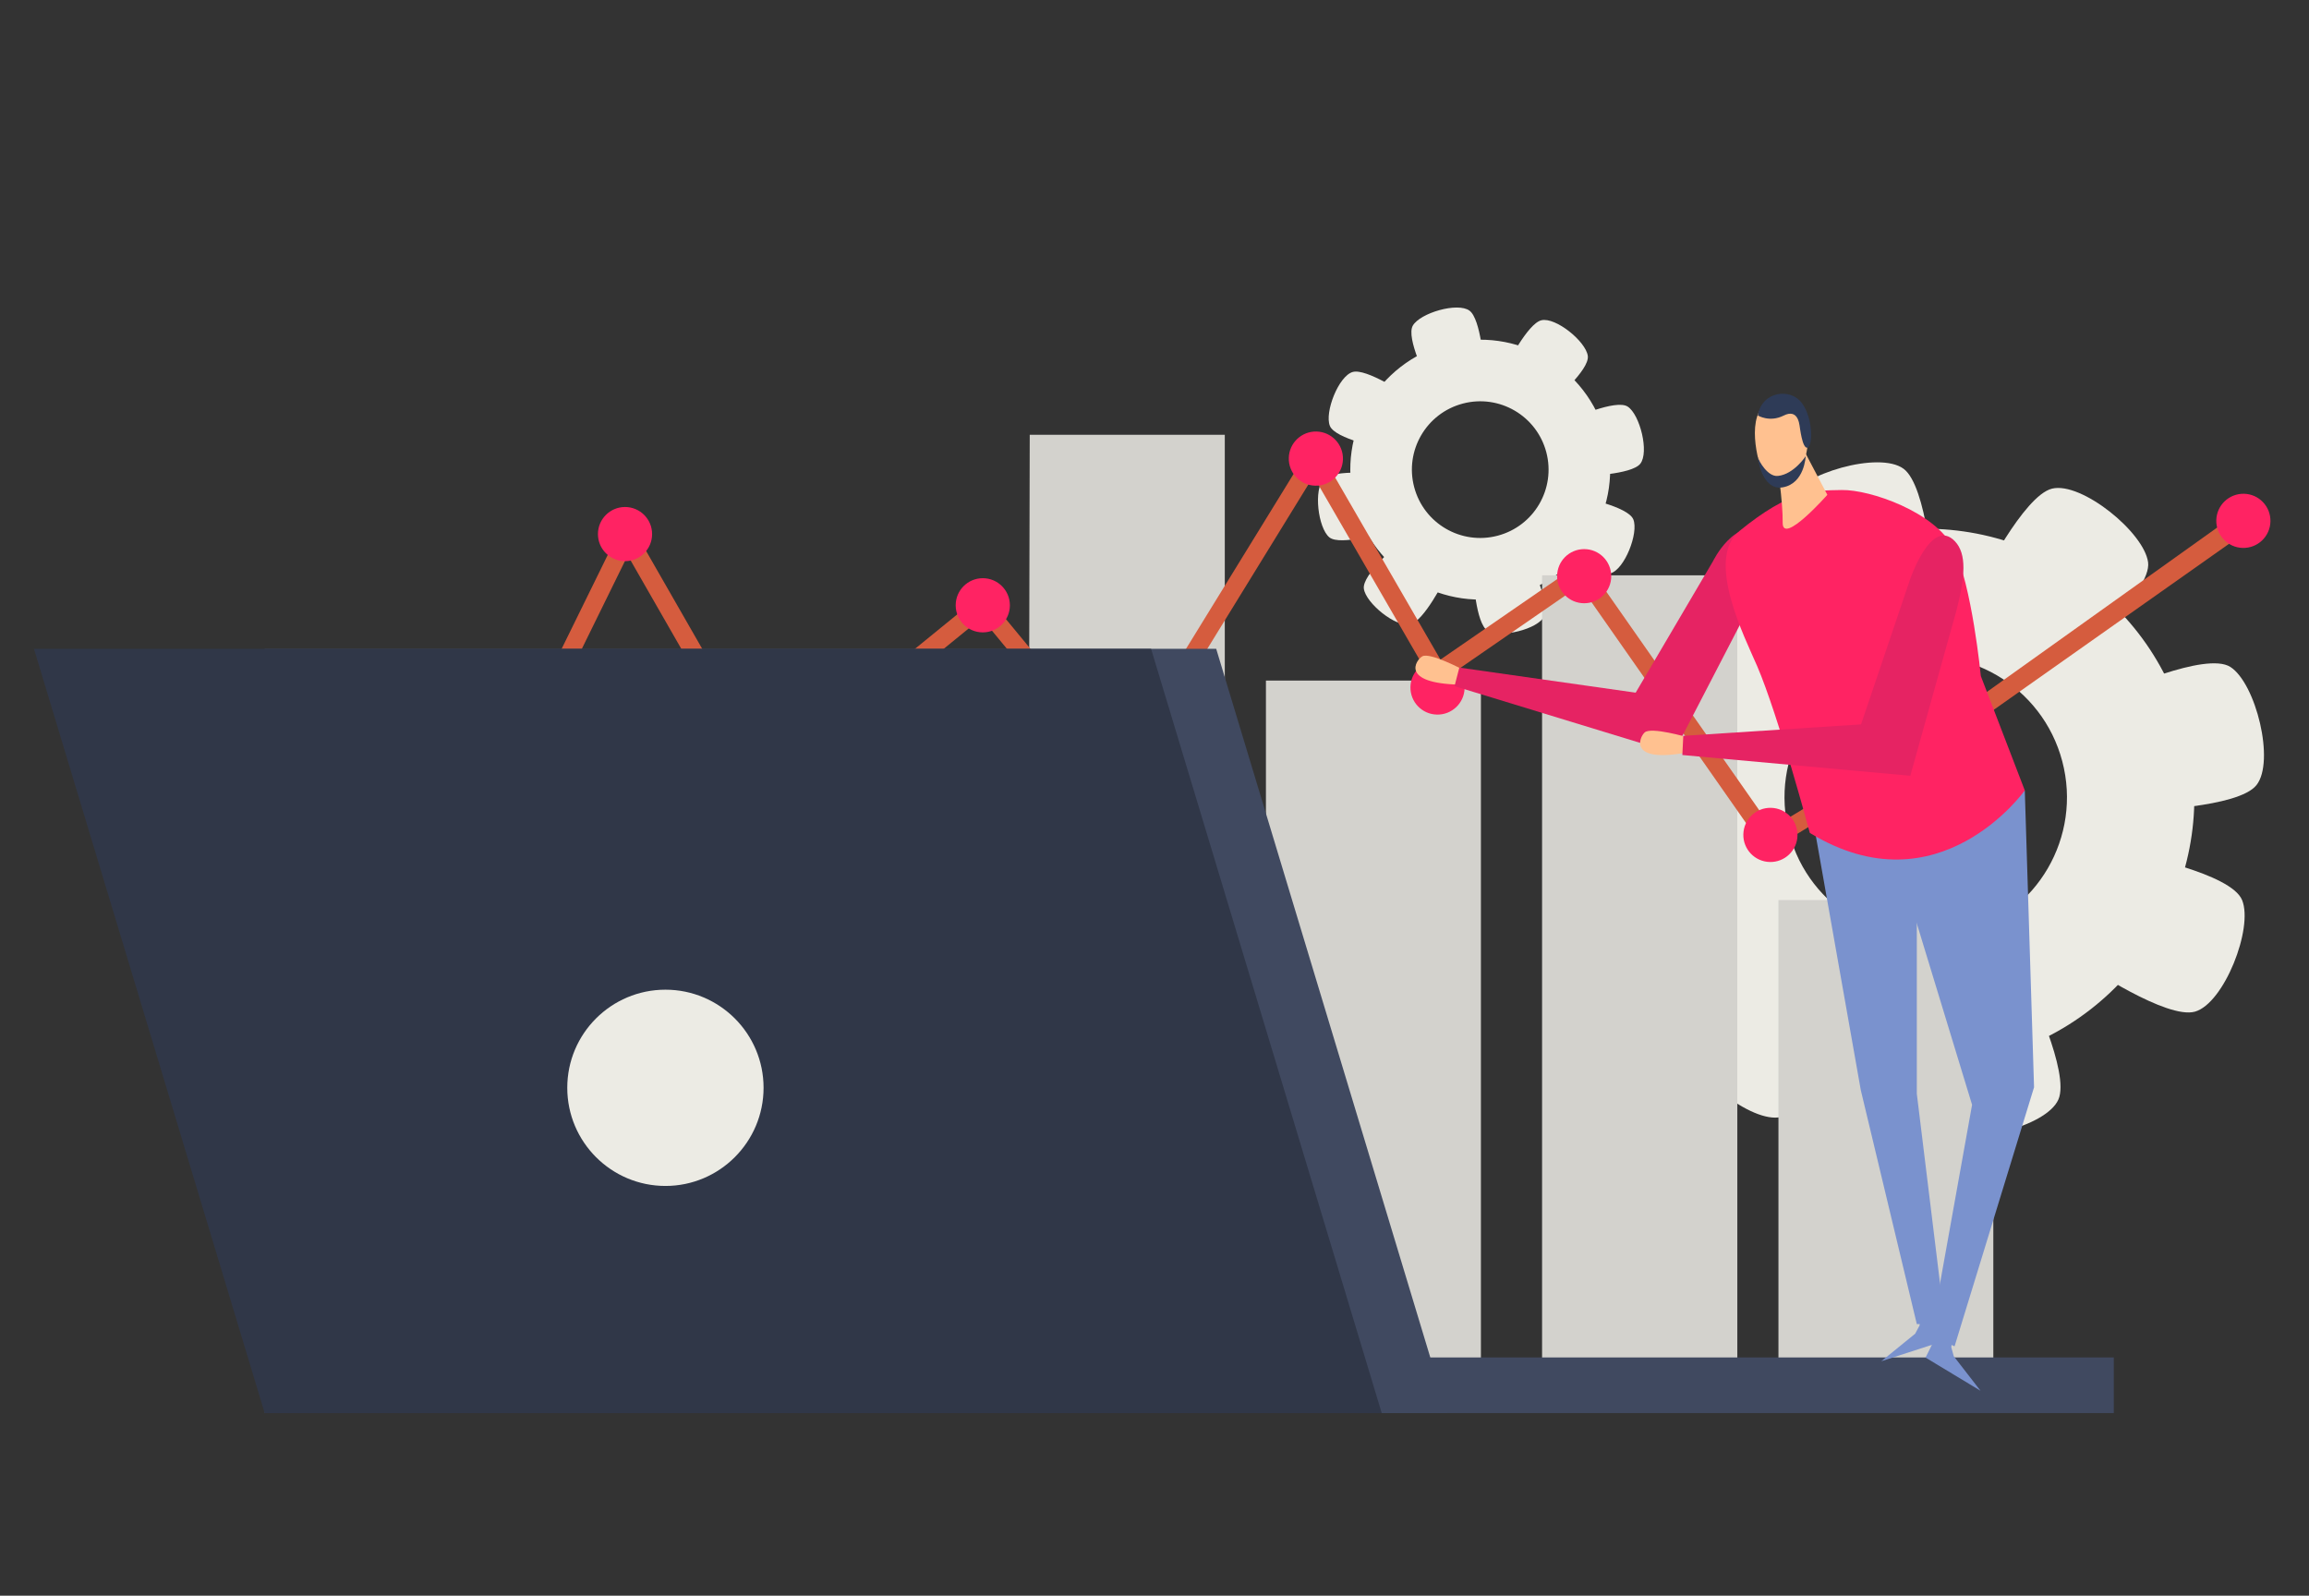 <?xml version="1.0" encoding="UTF-8"?> <!-- Generator: Adobe Illustrator 15.1.0, SVG Export Plug-In . SVG Version: 6.00 Build 0) --> <svg xmlns="http://www.w3.org/2000/svg" xmlns:xlink="http://www.w3.org/1999/xlink" id="Layer_1" x="0px" y="0px" width="154.833px" height="107px" viewBox="0 0 154.833 107" xml:space="preserve"><rect x="0" y="0" width="154.833" height="107" fill="#333333" stroke="none"/> <path fill="#303748" d="M220.519,93.212c0.006,1.512-1.218,2.739-2.726,2.746l-30.545,0.089c-1.508,0.005-2.738-1.218-2.742-2.728 l-0.169-56.927c-0.002-1.511,1.218-2.738,2.729-2.742l30.545-0.089c1.51-0.004,2.74,1.216,2.742,2.728L220.519,93.212z"></path> <rect x="187.151" y="37.482" transform="matrix(1 -0.003 0.003 1 -0.176 0.574)" fill="#ECEBE4" width="30.318" height="49.688"></rect> <path fill="#ECEBE4" d="M205.073,91.321c0.003,1.417-1.143,2.569-2.557,2.572c-1.418,0.005-2.568-1.14-2.573-2.556 c-0.004-1.418,1.143-2.565,2.557-2.575C203.915,88.762,205.068,89.905,205.073,91.321z"></path> <g> <rect x="190.925" y="44.776" fill="#F9F9F7" width="23.006" height="29.66"></rect> <rect x="192.881" y="64.009" fill="#D3D2CD" width="18.01" height="8.617"></rect> <rect x="192.881" y="47.029" fill="#D3D2CD" width="18.01" height="1.216"></rect> <rect x="192.881" y="49.767" fill="#D3D2CD" width="18.01" height="1.218"></rect> <rect x="192.881" y="53.055" fill="#D3D2CD" width="18.01" height="1.216"></rect> <rect x="192.881" y="55.792" fill="#D3D2CD" width="18.01" height="1.219"></rect> </g> <g> <path fill="#02797D" d="M-59.007,42.886c0,0-16.163-11.248-11.285-26.018C-70.292,16.869-59.495,28.703-59.007,42.886z"></path> <path fill="#02797D" d="M-56.837,44.062c0,0,17.009-16.16,8.607-32.675C-48.23,11.387-58.817,27.267-56.837,44.062z"></path> <path fill="#036D6D" d="M-59.678,44.062c0,0,13.722-19.029,2.406-33.703C-57.272,10.359-64.734,27.925-59.678,44.062z"></path> <polygon fill="#7494C9" points="-51.033,55.246 -63.313,55.193 -66.924,39.951 -47.243,39.951 "></polygon> </g> <g> <rect x="177.258" y="-20.416" fill="#11141B" width="59.131" height="10.826"></rect> <rect x="206.338" y="-20.416" fill="#030405" width="30.051" height="10.826"></rect> <rect x="178.924" y="-18.75" fill="#ECEBE4" width="57.465" height="7.494"></rect> <rect x="206.338" y="-18.75" fill="#D3D2CD" width="30.051" height="7.494"></rect> <rect x="231.323" y="-20.416" fill="#030405" width="7.494" height="1.666"></rect> <rect x="231.323" y="-11.256" fill="#030405" width="7.494" height="1.666"></rect> <g> <rect x="182.672" y="-28.17" fill="#7A92CE" width="59.129" height="7.754"></rect> <rect x="211.75" y="-28.17" fill="#6884BC" width="30.051" height="7.754"></rect> <rect x="184.337" y="-26.975" fill="#ECEBE4" width="57.464" height="5.365"></rect> <rect x="211.75" y="-26.975" fill="#D3D2CD" width="30.051" height="5.365"></rect> <rect x="236.735" y="-28.17" fill="#6884BC" width="7.496" height="1.195"></rect> <rect x="236.735" y="-21.609" fill="#6884BC" width="7.496" height="1.193"></rect> </g> <g> <rect x="202.105" y="-47.254" fill="#EFCCB9" width="41.597" height="7.752"></rect> <rect x="222.562" y="-47.254" fill="#DDB39B" width="21.14" height="7.752"></rect> <rect x="203.276" y="-46.061" fill="#ECEBE4" width="40.426" height="5.367"></rect> <rect x="222.562" y="-46.061" fill="#D3D2CD" width="21.14" height="5.367"></rect> <rect x="240.137" y="-47.254" fill="#DDB39B" width="5.273" height="1.193"></rect> <rect x="240.137" y="-40.693" fill="#DDB39B" width="5.273" height="1.191"></rect> </g> <g> <rect x="188.182" y="-39.502" fill="#D55C3E" width="46.064" height="11.332"></rect> <rect x="210.836" y="-39.502" fill="#C64F38" width="23.41" height="11.332"></rect> <rect x="189.48" y="-37.758" fill="#ECEBE4" width="44.767" height="7.846"></rect> <rect x="210.836" y="-37.758" fill="#D3D2CD" width="23.41" height="7.846"></rect> <rect x="230.299" y="-39.502" fill="#C64F38" width="5.84" height="1.744"></rect> <rect x="230.299" y="-29.912" fill="#C64F38" width="5.84" height="1.742"></rect> </g> </g> <g> <rect x="235.077" y="9.792" fill="#ECEBE4" width="79.863" height="54.528"></rect> <rect x="236.946" y="11.411" fill="#F9F9F7" width="74.521" height="4.808"></rect> <rect x="238.016" y="18.623" fill="#F9F9F7" width="28.312" height="43.386"></rect> <rect x="240.42" y="46.757" fill="#D3D2CD" width="22.167" height="12.604"></rect> <rect x="240.42" y="21.917" fill="#D3D2CD" width="22.167" height="1.781"></rect> <rect x="240.42" y="25.923" fill="#D3D2CD" width="22.167" height="1.78"></rect> <rect x="240.42" y="30.732" fill="#D3D2CD" width="22.167" height="1.78"></rect> <rect x="240.42" y="34.738" fill="#D3D2CD" width="22.167" height="1.78"></rect> <rect x="274.34" y="18.623" fill="#D3D2CD" width="37.127" height="2.136"></rect> <rect x="274.34" y="22.629" fill="#D3D2CD" width="37.127" height="2.137"></rect> <rect x="274.34" y="27.436" fill="#D3D2CD" width="37.127" height="2.138"></rect> <rect x="274.34" y="32.512" fill="#F9F9F7" width="37.127" height="28.239"></rect> <rect x="277.546" y="35.627" fill="#D3D2CD" width="31.517" height="12.708"></rect> <rect x="238.016" y="12.613" fill="#D3D2CD" width="40.464" height="2.271"></rect> <rect x="293.972" y="12.613" fill="#D3D2CD" width="16.026" height="2.271"></rect> </g> <g> <circle fill="#11141B" cx="261.874" cy="39.062" r="3.292"></circle> <circle fill="#11141B" cx="260.214" cy="44.473" r="3.986"></circle> <circle fill="#11141B" cx="258.824" cy="49.852" r="2.561"></circle> <circle fill="#11141B" cx="263.71" cy="36.033" r="2.617"></circle> <circle fill="#11141B" cx="266.123" cy="34.714" r="2.617"></circle> <g> <path fill="#FE7A42" d="M292.111,50.481c0,0,2.885-0.928,3.418-0.477c0.447,0.379,1.383,2.433-3.334,1.697L292.111,50.481z"></path> </g> <g> <path fill="#11141B" d="M265.441,33.213c0,0-2.176,0.856-2.262,2.416c-0.086,1.559-0.532,2.492-2.048,3.965 c-1.515,1.473-3.851,4.021-3.237,5.735c0.977,2.728-0.689,4.546,0.348,5.933c1.039,1.385,2.865,0.303,3.316-0.606 c0.454-0.91,4.173-5.587,4.564-7.146c0.391-1.56,2.453-0.935,3.055-2.06c0.604-1.126-0.15-2.604,0.109-3.223 c0.953-2.274-0.275-3.852-1.652-4.828C266.252,32.423,265.441,33.213,265.441,33.213z"></path> </g> <g> <path fill="#11141B" d="M261.839,61.972l14.876-3.222l17.739-2.693c0,0,3.764-1.023,6.397,8.62l5.451,17.172l-1.967,0.562 c0,0-7.151-11.018-10.601-19.361c0,0-14.772,5.467-20.529,4.744C267.449,67.075,260.89,62.954,261.839,61.972z"></path> </g> <g> <path fill="#171B23" d="M261.841,62.069h28.935c0,0,3.853-0.188,3.736,10.248l0.771,19.039h-2.138c0,0-3.854-12.768-5.294-22.188 c0,0-14.38,3.646-21.187,3.059C260.63,71.708,260.776,65.272,261.841,62.069z"></path> </g> <g> <path fill="#D55C3E" d="M269.796,44.939l6.404,12.129l17.276-6.15l-0.313-1.115l-14.062,2.357l-6.441-10.352 c0,0-1.889-3.659-4.226-2.202C268.434,39.607,268.481,42.451,269.796,44.939z"></path> </g> <g> <g> <path fill="#EB8B4B" d="M261.314,41.868c0,0-1.379,1.78-1.598,5.713c-0.217,3.933,2.186,8.738,2.186,8.738l-0.468,7.526 l15.281-5.095l-0.96-6.601l-2.175-2.332l0.773-2.893l-5.12-7.66L261.314,41.868z"></path> </g> </g> <g> <polygon fill="#7A92CE" points="292.677,90.79 295.76,90.474 295.955,92.567 296.621,93.397 301.489,96.046 300.342,96.046 295.76,95.415 295.388,95.712 293.703,95.69 "></polygon> </g> <g> <polygon fill="#7A92CE" points="303.838,81.761 306.458,80.358 307.393,82.146 308.284,82.638 313.563,83.214 312.545,83.632 308.256,84.737 308.034,85.138 306.534,85.729 "></polygon> </g> <g> <g> <g> <polygon fill="#EAC4AC" points="294.486,49.933 294.512,58.902 281.219,66.575 281.193,57.604 "></polygon> </g> </g> <g> <polygon fill="#E0B3A0" points="274.236,62.55 281.181,58.455 281.226,66.575 "></polygon> </g> </g> <g> <path fill="#FE7A42" d="M276.466,63.911c0,0,3.029,0.129,3.371,0.738c0.287,0.512,0.454,2.762-3.716,0.438L276.466,63.911z"></path> </g> <g> <polygon fill="#0A0C0F" points="285.445,69.743 288.162,66.575 288.162,67.985 289.401,72.815 288.9,74.831 287.851,69.169 "></polygon> </g> <g> <polygon fill="#0A0C0F" points="293.477,63.146 293.736,63.05 296.022,67.985 295.283,63.544 294.75,61.021 292.701,63.3 "></polygon> </g> <g> <polygon fill="#E0B3A0" points="294.486,49.933 294.512,58.902 287.423,62.995 289.401,60.328 290.965,55.703 293.045,54.396 "></polygon> </g> <g> <g> <path fill="#EAC4AC" d="M262.637,46.281l-0.019,0.206c0.193,0.018,0.389,0.026,0.588,0.026c3.182,0,7.108-2.209,8.728-3.211 l-0.116-0.172C270.115,44.186,265.845,46.583,262.637,46.281z"></path> </g> <g> <path fill="#EAC4AC" d="M261.54,44.44l-0.019,0.205c0.193,0.018,0.389,0.027,0.588,0.027c3.119,0,6.955-2.124,8.632-3.153 l-0.114-0.171C268.863,42.432,264.692,44.74,261.54,44.44z"></path> </g> <g> <path fill="#EAC4AC" d="M269.546,39.731l-0.115-0.171c-1.729,1.055-5.514,3.11-8.551,3.051c-0.032,0.063-0.065,0.136-0.099,0.209 c0.074,0.003,0.147,0.011,0.222,0.011C264.066,42.831,267.824,40.78,269.546,39.731z"></path> </g> <g> <path fill="#EAC4AC" d="M263.023,48.599l-0.021,0.206c0.213,0.019,0.43,0.028,0.648,0.028c3.51,0,7.846-2.447,9.612-3.543 l-0.113-0.172C271.289,46.274,266.566,48.938,263.023,48.599z"></path> </g> <g> <path fill="#EAC4AC" d="M263.06,51.226l-0.02,0.206c0.237,0.021,0.479,0.033,0.724,0.033c3.693,0,8.208-2.428,10.376-3.736 l0.078-0.286C272.019,48.791,266.917,51.598,263.06,51.226z"></path> </g> <g> <path fill="#EAC4AC" d="M262.637,53.99l-0.019,0.206c0.235,0.021,0.478,0.033,0.722,0.033c3.888,0,8.679-2.684,10.692-3.927 l-0.143-0.153C271.75,51.468,266.556,54.365,262.637,53.99z"></path> </g> <g> <path fill="#EAC4AC" d="M263.062,56.928l-0.02,0.207c0.254,0.023,0.516,0.035,0.779,0.035c4.537,0,10.219-3.391,12.005-4.533 l-0.032-0.226C274.023,53.552,267.703,57.369,263.062,56.928z"></path> </g> <g> <path fill="#EAC4AC" d="M262.865,59.754l-0.02,0.205c0.267,0.025,0.538,0.037,0.813,0.037c4.759,0,10.728-3.58,12.548-4.746 l-0.032-0.225C274.371,56.189,267.742,60.211,262.865,59.754z"></path> </g> <g> <path fill="#EAC4AC" d="M276.521,57.414l-0.031-0.223c-2.412,1.527-9.541,5.698-14.977,5.384l-0.014,0.199 c0.199,0.014,0.396,0.029,0.6,0.029C267.443,62.804,274.109,58.936,276.521,57.414z"></path> </g> </g> <g> <g> <path fill="#FE7A42" d="M276.466,63.911c0,0,3.029,0.129,3.371,0.738c0.287,0.512,0.454,2.762-3.716,0.438L276.466,63.911z"></path> </g> <g> <g> <path fill="#D55C3E" d="M259.336,47.413l-0.755,13.68l17.815,4.299l0.424-1.48l-13.179-5.444l0.017-12.193 c0,0-0.409-5.506-2.778-4.104C259.704,42.864,259.541,44.605,259.336,47.413z"></path> </g> </g> </g> <g> <path fill="#FE7A42" d="M265.128,37.534l-0.897,3.373c0,0,4.167,2.993,3.755,1.305c-0.381-1.567-0.605-4.678-0.605-4.678H265.128z "></path> </g> <g> <path fill="#FF8155" d="M265.128,33.649c-0.276,0.69-0.823,2.035-0.434,2.944c0.391,0.908,0.975,2.532,2.014,2.923 c1.039,0.39,1.312-0.78,1.533-1.17c0.222-0.388,0.772-4.214-0.898-5.131C266.083,32.522,265.337,33.125,265.128,33.649z"></path> </g> <g> <path fill="#191D26" d="M266.731,34.07c0,0-0.958,2.027-2.339,2.446c0,0-0.22-3.491,1.73-3.893c0,0,2.507-0.3,2.557,3.05 C268.679,35.673,266.86,35.066,266.731,34.07z"></path> </g> </g> <g> <rect x="222.469" y="98.7" fill="#11141B" width="59.13" height="10.826"></rect> <rect x="251.549" y="98.7" fill="#030405" width="30.05" height="10.826"></rect> <rect x="224.135" y="100.366" fill="#ECEBE4" width="57.464" height="7.494"></rect> <rect x="251.549" y="100.366" fill="#D3D2CD" width="30.05" height="7.494"></rect> <rect x="276.534" y="98.7" fill="#030405" width="7.493" height="1.666"></rect> <rect x="276.534" y="107.86" fill="#030405" width="7.493" height="1.666"></rect> <g> <rect x="227.882" y="90.948" fill="#7A92CE" width="59.131" height="7.752"></rect> <rect x="256.961" y="90.948" fill="#6884BC" width="30.052" height="7.752"></rect> <rect x="229.548" y="92.142" fill="#ECEBE4" width="57.465" height="5.365"></rect> <rect x="256.961" y="92.142" fill="#D3D2CD" width="30.052" height="5.365"></rect> <rect x="281.947" y="90.948" fill="#6884BC" width="7.494" height="1.193"></rect> <rect x="281.947" y="97.507" fill="#6884BC" width="7.494" height="1.193"></rect> </g> <g> <rect x="247.314" y="71.862" fill="#EFCCB9" width="41.598" height="7.752"></rect> <rect x="267.772" y="71.862" fill="#DDB39B" width="21.14" height="7.752"></rect> <rect x="248.486" y="73.056" fill="#ECEBE4" width="40.426" height="5.367"></rect> <rect x="267.772" y="73.056" fill="#D3D2CD" width="21.14" height="5.367"></rect> <rect x="285.347" y="71.862" fill="#DDB39B" width="5.273" height="1.193"></rect> <rect x="285.347" y="78.423" fill="#DDB39B" width="5.273" height="1.191"></rect> </g> <g> <rect x="233.393" y="79.614" fill="#D55C3E" width="46.065" height="11.334"></rect> <rect x="256.047" y="79.614" fill="#C64F38" width="23.411" height="11.334"></rect> <rect x="234.692" y="81.358" fill="#ECEBE4" width="44.767" height="7.846"></rect> <rect x="256.047" y="81.358" fill="#D3D2CD" width="23.411" height="7.846"></rect> <rect x="275.511" y="79.614" fill="#C64F38" width="5.837" height="1.744"></rect> <rect x="275.511" y="89.204" fill="#C64F38" width="5.837" height="1.744"></rect> </g> </g> <polygon fill="#7A92CE" points="243.947,16.011 239.485,13.419 239.932,18.56 241.229,17.737 243.364,21.097 244.784,20.195 242.651,16.834 "></polygon> <g> <rect x="-97.355" y="105.979" fill="#ECEBE4" width="79.863" height="65.051"></rect> <rect x="-95.485" y="107.91" fill="#F9F9F7" width="74.521" height="5.736"></rect> <rect x="-94.417" y="116.516" fill="#F9F9F7" width="28.313" height="51.758"></rect> <rect x="-92.012" y="150.078" fill="#D3D2CD" width="22.168" height="15.039"></rect> <rect x="-92.012" y="120.443" fill="#D3D2CD" width="22.168" height="2.127"></rect> <rect x="-92.012" y="125.225" fill="#D3D2CD" width="22.168" height="2.123"></rect> <rect x="-92.012" y="130.961" fill="#D3D2CD" width="22.168" height="2.123"></rect> <rect x="-92.012" y="135.738" fill="#D3D2CD" width="22.168" height="2.125"></rect> <rect x="-58.091" y="116.516" fill="#D3D2CD" width="37.127" height="2.549"></rect> <rect x="-58.091" y="121.293" fill="#D3D2CD" width="37.127" height="2.549"></rect> <rect x="-58.091" y="127.029" fill="#D3D2CD" width="37.127" height="2.551"></rect> <rect x="-58.091" y="133.084" fill="#F9F9F7" width="37.127" height="33.691"></rect> <rect x="-54.885" y="136.801" fill="#D3D2CD" width="31.517" height="15.162"></rect> <rect x="-94.417" y="109.346" fill="#D3D2CD" width="40.466" height="2.707"></rect> <rect x="-38.458" y="109.346" fill="#D3D2CD" width="16.025" height="2.707"></rect> </g> <g> <g> <path fill="#FE7A42" d="M-23.501,111.172l-9.146,6.523l-11.57-10.365l0.825-0.939l10.134,6.672l8.467-5.361 c0,0,2.693-2.029,4.019-0.137C-20.774,107.564-21.647,109.801-23.501,111.172z"></path> </g> <g> <path fill="#FE7A42" d="M-43.224,106.65c0,0-1.371-2.139-1.961-2.154c-0.5-0.014-2.217,0.717,1.244,2.848L-43.224,106.65z"></path> </g> </g> <g> <path fill="#1E242D" d="M-21.62,105.807c0,0,3.313,0.908-0.306,7.07l-3.656-2.312C-25.582,110.564-24.488,105.807-21.62,105.807z"></path> </g> <g> <g> <path fill="#FE7A42" d="M-35.225,112.443l1.812,10.949l-14.74,4.904l-0.486-1.154l10.711-5.453l-1.059-9.811 c0,0-0.634-3.275,1.699-3.5C-37.289,108.379-35.636,110.201-35.225,112.443z"></path> </g> <g> <path fill="#FE7A42" d="M-48.328,127.121c0,0-2.577,0.145-2.86,0.643c-0.239,0.418-0.35,2.24,3.171,0.305L-48.328,127.121z"></path> </g> </g> <g> <polygon fill="#DB2C39" points="-23.046,170.713 -23.837,170.777 -23.976,171.992 -24.261,172.523 -26.452,174.309 -22.5,173.023 "></polygon> </g> <g> <polygon fill="#DB2C39" points="-20.214,168.59 -20.835,169.082 -20.282,170.17 -20.225,170.771 -21.068,173.469 -18.482,170.217 "></polygon> </g> <g> <polygon fill="#7A92CE" points="-19.42,128.238 -21.427,151.514 -22.222,171.691 -24.128,171.691 -26.035,150.721 -28.417,127.047 "></polygon> </g> <g> <polygon fill="#7A92CE" points="-36.679,127.047 -36.043,149.369 -21.111,169.785 -19.205,168.83 -29.529,150.402 -25.875,128.32 -25.875,127.047 "></polygon> </g> <g> <polygon fill="#303748" points="-18.771,130.732 -24.005,133.648 -37.072,132.725 -36.546,120.354 -38.015,108.197 -30.89,106.012 -21.787,105.82 -20.368,117.555 "></polygon> </g> <g> <path fill="#1E242D" d="M-37.87,107.701c0,0,3.528-1.488,3.065,7.287l-5.086-0.363C-39.89,114.625-40.412,108.955-37.87,107.701z"></path> </g> <g> <g> <path fill="#FE7A42" d="M-28.646,106.094c0.222,0.576-2.272,1.33-2.482,0.748c-0.613-1.682-0.691-3.025-0.691-3.025l1.639-1.205 C-30.181,102.611-29.111,104.887-28.646,106.094z"></path> </g> <g> <path fill="#FE7A42" d="M-31.202,104.666c-0.163,0.066-1.638,0.785-2.104,0.137c-0.468-0.648-1.223-3.326-1.064-4.076 c0.157-0.756,1.237-1.498,1.869-1.439c0.635,0.057,2.627,1.125,2.613,3.99C-29.888,103.277-30.312,104.301-31.202,104.666z"></path> </g> <g> <path fill="#171B23" d="M-34.709,100.826c0,0,0.426,0.869,1.08,0.588c0.657-0.283,1.76-0.82,2.034-0.365 c0.275,0.455,0.314,2.275,0.812,2.576c0.5,0.303,1.567,0.525,1.577-0.143c0.012-0.67-0.77-4.543-3.129-4.783 C-32.335,98.699-34.543,98.906-34.709,100.826z"></path> </g> </g> <g> <g> <path fill="#F4DCD0" d="M-29.769,138.283c-0.016,0-0.027-0.002-0.041-0.002c-1.154-0.064-2.461-0.5-2.353-3.328l0.003-0.064 l3.877-0.162l-0.004,0.076C-28.296,134.945-28.505,138.283-29.769,138.283z M-32.025,135.023 c-0.085,2.633,1.075,3.055,2.222,3.119c0.012,0,0.022,0,0.034,0c1.037,0,1.299-2.771,1.338-3.27L-32.025,135.023z"></path> </g> </g> <g> <g> <path fill="#F4DCD0" d="M-23.119,138.049c-0.013,0-0.025-0.002-0.04-0.002c-1.151-0.064-2.461-0.5-2.351-3.328l0.002-0.062 l3.877-0.164l-0.005,0.076C-21.642,134.713-21.853,138.049-23.119,138.049z M-25.374,134.787 c-0.083,2.637,1.075,3.057,2.223,3.121c0.011,0.002,0.022,0.002,0.032,0.002c1.039,0,1.301-2.771,1.339-3.271L-25.374,134.787z"></path> </g> </g> <g> <path fill="#6380BA" d="M-63.106,161.805c-0.758,0-1.493,0.125-2.198,0.342c-1.449-2.531-3.73-4.172-6.305-4.172 c-1.636,0-3.153,0.658-4.414,1.787c-0.455-4.473-3.325-7.922-6.81-7.922c-3.74,0-6.778,3.982-6.867,8.939 c-1.216-0.859-2.6-1.352-4.073-1.352c-4.104,0-7.535,3.791-8.453,8.883c-0.624-0.27-1.289-0.42-1.979-0.42 c-2.896,0-5.34,2.566-6.125,6.084h56.895C-53.727,167.189-57.939,161.805-63.106,161.805z"></path> <path fill="#7A92CE" d="M-82.833,151.84c-3.74,0-6.778,3.982-6.867,8.939c-1.216-0.859-2.6-1.352-4.073-1.352 c-4.104,0-7.535,3.791-8.453,8.883c-0.624-0.27-1.289-0.42-1.979-0.42c-2.896,0-5.34,2.566-6.125,6.084h11.505 c1.423-1.672,2.378-3.713,2.67-5.951c2.35,1.301,5.119,2.053,8.087,2.053c7.833,0,14.291-5.227,15.228-11.975 c-1.165,0.242-2.245,0.82-3.184,1.66C-76.478,155.289-79.348,151.84-82.833,151.84z"></path> </g> <path fill="#02797D" d="M-2.219,158.807c0,0-16.651-11.59-11.626-26.807C-13.845,132-2.72,144.193-2.219,158.807z"></path> <path fill="#02797D" d="M0.019,160.02c0,0,17.524-16.65,8.866-33.666C8.885,126.354-2.022,142.715,0.019,160.02z"></path> <path fill="#036D6D" d="M-2.909,160.02c0,0,14.139-19.607,2.479-34.729C-0.429,125.291-8.119,143.393-2.909,160.02z"></path> <polygon fill="#303748" points="5.997,171.541 -6.654,171.488 -10.376,155.781 9.905,155.781 "></polygon> <g> <g> <g> <path fill="#ECEBE4" d="M124.538,36.055c-9.616,2.54-15.353,12.389-12.814,22.005c2.541,9.615,12.391,15.354,22.008,12.812 c9.611-2.537,15.353-12.391,12.812-22.003C144.004,39.252,134.15,33.518,124.538,36.055z M131.552,62.618 c-5.057,1.335-10.24-1.681-11.575-6.736c-1.334-5.057,1.684-10.239,6.739-11.574c5.057-1.337,10.24,1.683,11.572,6.739 C139.622,56.104,136.61,61.283,131.552,62.618z"></path> </g> <g> <path fill="#ECEBE4" d="M129.652,39.031l-7.846,2.072c0,0-2.998-5.902-2.008-7.6c1.021-1.756,6.213-3.272,7.845-2.072 C129.227,32.593,129.652,39.031,129.652,39.031z"></path> </g> <g> <path fill="#ECEBE4" d="M136.021,66.135l-7.847,2.071c0,0,0.309,6.611,2.004,7.603c1.755,1.021,7.017-0.22,7.847-2.073 C138.831,71.942,136.021,66.135,136.021,66.135z"></path> </g> <g> <path fill="#ECEBE4" d="M118.701,42.993l-3.161,7.476c0,0-6.502-1.241-7.243-3.062c-0.761-1.881,1.212-6.915,3.163-7.474 C113.345,39.391,118.701,42.993,118.701,42.993z"></path> </g> <g> <path fill="#ECEBE4" d="M115.284,54.019l0.764,8.08c0,0-6.313,1.993-7.828,0.738c-1.563-1.292-2.216-6.66-0.764-8.08 C108.864,53.386,115.284,54.019,115.284,54.019z"></path> </g> <g> <path fill="#ECEBE4" d="M143.633,54.343l-1.751-7.924c0,0,6.022-2.755,7.677-1.698c1.71,1.092,3.013,6.342,1.75,7.927 C150.083,54.181,143.633,54.343,143.633,54.343z"></path> </g> <g> <path fill="#ECEBE4" d="M132.815,39.004l6.442,4.94c0,0,5.04-4.288,4.786-6.238c-0.266-2.012-4.467-5.417-6.438-4.941 C135.694,33.228,132.815,39.004,132.815,39.004z"></path> </g> <g> <path fill="#ECEBE4" d="M124.228,68.662l-6.438-4.939c0,0-5.046,4.288-4.789,6.238c0.269,2.008,4.47,5.415,6.44,4.937 C121.355,74.438,124.228,68.662,124.228,68.662z"></path> </g> <g> <path fill="#ECEBE4" d="M139.947,64.772l3.161-7.474c0,0,6.505,1.239,7.241,3.062c0.763,1.88-1.21,6.915-3.158,7.475 C145.295,68.379,139.947,64.772,139.947,64.772z"></path> </g> </g> </g> <g> <g> <g> <path fill="#ECEBE4" d="M97.036,23.068c-4.652,1.228-7.429,5.995-6.199,10.647c1.226,4.652,5.995,7.429,10.647,6.2 c4.649-1.229,7.427-5.997,6.198-10.646C106.453,24.615,101.687,21.841,97.036,23.068z M100.428,35.921 c-2.447,0.646-4.953-0.812-5.599-3.259c-0.647-2.446,0.812-4.954,3.261-5.6c2.447-0.647,4.951,0.814,5.599,3.26 C104.334,32.77,102.875,35.276,100.428,35.921z"></path> </g> <g> <path fill="#ECEBE4" d="M99.508,24.508l-3.797,1.003c0,0-1.449-2.856-0.972-3.678c0.496-0.851,3.007-1.585,3.8-1.002 C99.305,21.393,99.508,24.508,99.508,24.508z"></path> </g> <g> <path fill="#ECEBE4" d="M102.59,37.623l-3.796,1.002c0,0,0.148,3.2,0.971,3.679c0.849,0.495,3.396-0.106,3.797-1.002 C103.953,40.433,102.59,37.623,102.59,37.623z"></path> </g> <g> <path fill="#ECEBE4" d="M94.21,26.426l-1.528,3.617c0,0-3.147-0.602-3.505-1.483c-0.37-0.908,0.583-3.344,1.529-3.616 C91.62,24.682,94.21,26.426,94.21,26.426z"></path> </g> <g> <path fill="#ECEBE4" d="M92.557,31.761l0.368,3.909c0,0-3.053,0.965-3.786,0.359c-0.756-0.626-1.07-3.224-0.37-3.911 C89.451,31.455,92.557,31.761,92.557,31.761z"></path> </g> <g> <path fill="#ECEBE4" d="M106.277,31.917l-0.849-3.834c0,0,2.913-1.332,3.714-0.821c0.826,0.528,1.458,3.068,0.849,3.836 C109.395,31.838,106.277,31.917,106.277,31.917z"></path> </g> <g> <path fill="#ECEBE4" d="M101.04,24.495l3.118,2.39c0,0,2.44-2.074,2.315-3.018c-0.13-0.974-2.161-2.621-3.116-2.391 C102.432,21.7,101.04,24.495,101.04,24.495z"></path> </g> <g> <path fill="#ECEBE4" d="M96.885,38.846l-3.116-2.39c0,0-2.442,2.075-2.314,3.018c0.13,0.973,2.16,2.621,3.114,2.389 C95.495,41.641,96.885,38.846,96.885,38.846z"></path> </g> <g> <path fill="#ECEBE4" d="M104.491,36.964l1.529-3.616c0,0,3.145,0.6,3.505,1.482c0.369,0.908-0.585,3.346-1.53,3.616 C107.081,38.71,104.491,36.964,104.491,36.964z"></path> </g> </g> </g> <g> <g> <polygon fill="#D3D2CD" points="82.13,91.551 68.904,91.955 69.05,29.156 82.13,29.156 "></polygon> <g> <rect x="84.889" y="45.636" fill="#D3D2CD" width="14.416" height="45.915"></rect> </g> <rect x="103.406" y="38.578" fill="#D3D2CD" width="13.092" height="52.973"></rect> <g> <rect x="119.256" y="60.354" fill="#D3D2CD" width="14.409" height="31.197"></rect> </g> </g> </g> <g> <polygon fill="#D55C3E" points="31.56,58.688 19.431,45.625 20.322,44.797 31.249,56.564 42.01,34.651 51.63,51.43 65.985,39.735 75.076,50.748 88.108,29.563 96.591,44.229 106.243,37.574 118.805,55.527 129.659,48.949 148.763,35.312 149.661,36.332 130.384,49.932 118.462,57.16 105.937,39.262 96.198,45.979 88.075,31.935 75.222,52.833 65.817,41.442 51.288,53.277 42.093,37.243 "></polygon> </g> <g> <circle fill="#5E4B85" cx="31.218" cy="57.936" r="1.816"></circle> </g> <g> <path fill="#5E4B85" d="M21.698,46.05c-0.024,1.004-0.857,1.797-1.86,1.772c-1.003-0.026-1.796-0.859-1.772-1.864 c0.027-1,0.86-1.793,1.862-1.769C20.931,44.214,21.722,45.049,21.698,46.05z"></path> </g> <g> <circle fill="#FF2363" cx="41.912" cy="35.813" r="1.816"></circle> </g> <g> <circle fill="#5E4B85" cx="51.391" cy="53.218" r="1.816"></circle> </g> <g> <circle fill="#FF2363" cx="65.902" cy="40.588" r="1.817"></circle> </g> <g> <circle fill="#5E4B85" cx="75.15" cy="52.792" r="1.817"></circle> </g> <g> <path fill="#FF2363" d="M90.054,30.797c-0.028,1.002-0.861,1.796-1.863,1.771c-1.002-0.024-1.795-0.859-1.769-1.861 c0.023-1.004,0.857-1.795,1.86-1.771C89.288,28.963,90.077,29.795,90.054,30.797z"></path> </g> <g> <path fill="#FF2363" d="M98.211,46.149c-0.026,1.003-0.859,1.793-1.861,1.768c-1.003-0.023-1.796-0.855-1.771-1.861 c0.024-1,0.859-1.792,1.861-1.767C97.442,44.314,98.236,45.148,98.211,46.149z"></path> </g> <g> <circle fill="#FF2363" cx="106.229" cy="38.636" r="1.815"></circle> </g> <g> <path fill="#FF2363" d="M120.532,56.031c-0.024,1.003-0.858,1.795-1.859,1.771c-1.007-0.025-1.796-0.86-1.771-1.86 c0.024-1.006,0.855-1.798,1.86-1.772C119.764,54.194,120.558,55.027,120.532,56.031z"></path> </g> <g> <g> <circle fill="#5E4B85" cx="130.211" cy="50.535" r="1.816"></circle> </g> </g> <g> <path fill="#FF2363" d="M152.247,34.969c-0.025,1.004-0.855,1.797-1.86,1.772c-1.003-0.025-1.795-0.859-1.771-1.863 c0.028-1.001,0.859-1.793,1.864-1.768C151.481,33.135,152.272,33.967,152.247,34.969z"></path> </g> <g> <polygon fill="#404960" points="17.749,94.756 97.038,94.756 81.554,43.507 17.749,43.507 "></polygon> </g> <g> <polygon fill="#303748" points="17.749,94.756 92.654,94.756 77.187,43.507 2.279,43.507 "></polygon> </g> <g> <rect x="92.654" y="91.024" fill="#404960" width="49.09" height="3.731"></rect> </g> <g> <path fill="#ECEBE4" d="M51.202,72.941c0,3.633-2.952,6.583-6.579,6.583c-3.634,0-6.584-2.95-6.584-6.583 c0-3.632,2.95-6.577,6.584-6.577C48.25,66.364,51.202,69.31,51.202,72.941z"></path> </g> <g> <g> <g> <g> <g> <polygon fill="#7A92CE" points="130.209,88.831 130.994,89.084 130.846,90.342 131.012,90.943 132.806,93.258 129.122,91.034 "></polygon> </g> </g> </g> </g> <g> <g> <g> <g> <polygon fill="#7A92CE" points="129.683,87.558 128.861,87.625 128.718,88.883 128.424,89.432 126.154,91.278 130.247,89.951 "></polygon> </g> </g> </g> </g> <g> <g> <g> <g> <polygon fill="#7A92CE" points="135.775,52.999 136.396,72.907 131.066,90.278 129.467,89.534 132.24,74.082 127.334,57.988 "></polygon> </g> </g> </g> </g> <g> <g> <g> <g> <polygon fill="#7A92CE" points="128.534,57.404 128.534,73.335 130.426,88.786 128.534,88.786 124.777,73.094 121.371,53.831 "></polygon> </g> </g> </g> </g> <g> <g> <g> <g> <g> <path fill="#FFC190" d="M98.118,44.913c0,0-2.243-1.195-2.746-0.901c-0.426,0.248-1.503,1.799,2.494,1.897L98.118,44.913z"></path> </g> </g> </g> </g> <g> <g> <g> <g> <path fill="#E62363" d="M117.496,40.307l-5.279,10.189L97.535,46.01l0.323-1.245l11.824,1.682l5.179-8.804 c0,0,1.505-3.096,3.494-1.929C118.355,35.714,118.542,38.195,117.496,40.307z"></path> </g> </g> </g> </g> </g> <g> <g> <g> <path fill="#FF2363" d="M123.499,32.859c1.912-0.035,6.269,1.478,7.5,3.903c1.229,2.425,1.829,8.572,1.829,8.572l2.947,7.666 c0,0-5.769,8.138-14.415,2.852c0,0-2.104-7.864-3.53-11.183c-0.832-1.932-3.508-7.181-1.182-9.069 C120.05,32.837,121.554,32.894,123.499,32.859z"></path> </g> </g> </g> <g> <g> <g> <g> <path fill="#FFC190" d="M121.091,30.434l1.444,2.746c0,0-3.017,3.416-2.995,1.871c0.022-1.433-0.399-4.171-0.399-4.171 L121.091,30.434z"></path> </g> </g> </g> </g> <g> <g> <g> <g> <path fill="#FFC190" d="M120.326,27.066c0.375,0.543,1.114,1.602,0.955,2.466c-0.158,0.867-0.344,2.386-1.167,2.93 c-0.822,0.542-1.535-0.137-1.763-0.464c-0.367-0.528-1.3-3.745-0.029-4.869C119.277,26.281,120.04,26.652,120.326,27.066z"></path> </g> </g> </g> </g> <g> <g> <g> <g> <path fill="#2E3B57" d="M117.875,27.86c0,0,0.783,0.484,1.729,0.007c0.942-0.476,1.042,0.544,1.066,0.654 c0.024,0.108,0.176,1.558,0.525,1.502c0.355-0.057,0.416-1.918-0.36-2.985C120.061,25.973,118.127,26.242,117.875,27.86z"></path> </g> </g> </g> </g> <g> <g> <g> <g> <path fill="#2E3B57" d="M121.082,30.592c0,0-0.79,1.214-1.864,1.322c-0.68,0.072-1.283-1.006-1.339-1.254 c-0.053-0.247,0.184,2.269,1.657,2.02C121.011,32.43,121.082,30.592,121.082,30.592z"></path> </g> </g> </g> </g> <g> <g> <g> <g> <g> <path fill="#FFC190" d="M113.159,49.438c0,0-2.438-0.714-2.873-0.325c-0.367,0.33-1.104,2.069,2.828,1.347L113.159,49.438z"></path> </g> </g> </g> </g> <g> <g> <g> <g> <path fill="#E62363" d="M131.183,40.97l-3.085,11.05l-15.286-1.392l0.063-1.285l11.919-0.768l3.271-9.675 c0,0,1.432-4.271,3.024-2.605C131.896,37.144,131.777,38.688,131.183,40.97z"></path> </g> </g> </g> </g> </g> </g> </svg> 